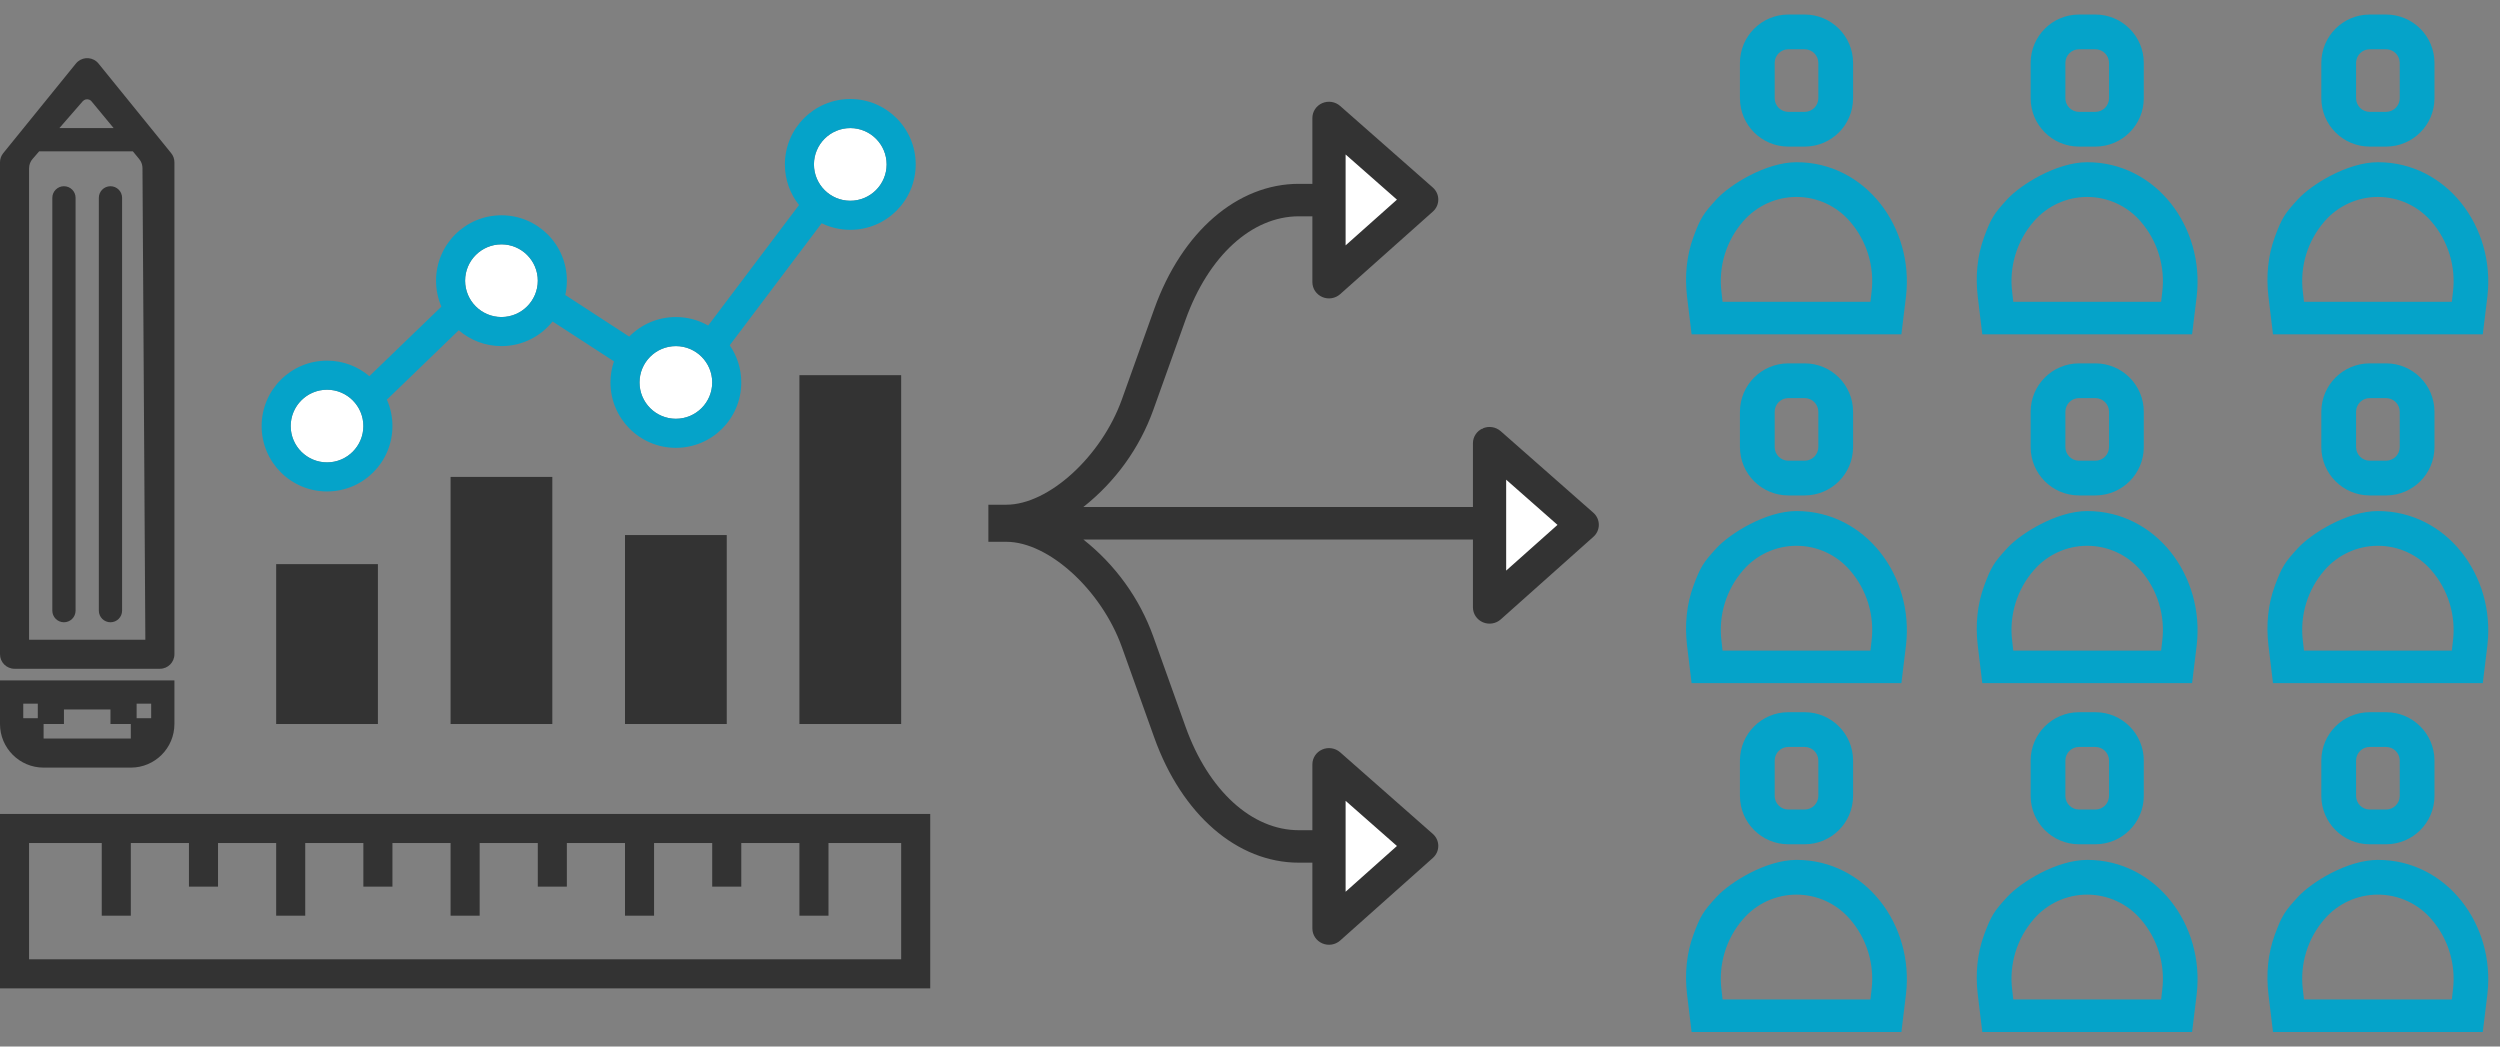 <svg xmlns="http://www.w3.org/2000/svg" xmlns:xlink="http://www.w3.org/1999/xlink" width="477.778px" height="200px" viewBox="0 0 86 36" version="1.1">
    <rect x="0" y="0" width="86" height="36" fill="#808080" stroke="none"/>
    <title>icon-commercial-edition</title>
    <g id="icon-commercial-edition" stroke="none" stroke-width="1" fill="none" fill-rule="evenodd">
        <g id="commercial-icon" transform="translate(0, 0.5)">
            <path d="M81.513,24 C80.598,24.003 79.857,24.744 79.854,25.66 L79.854,26.884 C79.857,27.799 80.598,28.54 81.513,28.543 L82.086,28.543 C83.002,28.54 83.743,27.799 83.746,26.884 L83.746,25.66 C83.743,24.744 83.002,24.003 82.086,24 L81.513,24 Z M82.551,25.66 L82.551,26.884 C82.547,27.139 82.341,27.345 82.086,27.348 L81.513,27.348 C81.258,27.345 81.052,27.139 81.049,26.884 L81.049,25.66 C81.052,25.404 81.258,25.198 81.513,25.195 L82.086,25.195 C82.341,25.198 82.547,25.404 82.551,25.66 L82.551,25.66 Z M81.8,29.08 C80.743,29.082 79.512,29.852 79.053,30.35 C78.593,30.848 78.494,31.003 78.254,31.653 C78.014,32.303 77.954,33.005 78.033,33.693 L78.191,35 L85.408,35 L85.567,33.693 C85.841,31.307 84.163,29.08 81.8,29.08 Z M84.38,33.557 L84.343,33.881 L79.257,33.881 L79.22,33.557 C79.109,32.674 79.379,31.786 79.963,31.116 C80.424,30.582 81.094,30.275 81.8,30.275 C82.505,30.275 83.175,30.582 83.636,31.116 C84.22,31.786 84.49,32.674 84.38,33.557 L84.38,33.557 Z M71.513,24 C70.598,24.003 69.857,24.744 69.854,25.66 L69.854,26.884 C69.857,27.799 70.598,28.54 71.513,28.543 L72.086,28.543 C73.002,28.54 73.743,27.799 73.746,26.884 L73.746,25.66 C73.743,24.744 73.002,24.003 72.086,24 L71.513,24 Z M72.551,25.66 L72.551,26.884 C72.547,27.139 72.341,27.345 72.086,27.348 L71.513,27.348 C71.258,27.345 71.052,27.139 71.049,26.884 L71.049,25.66 C71.052,25.404 71.258,25.198 71.513,25.195 L72.086,25.195 C72.341,25.198 72.547,25.404 72.551,25.66 L72.551,25.66 Z M71.8,29.08 C70.743,29.082 69.512,29.852 69.053,30.35 C68.593,30.848 68.494,31.003 68.254,31.653 C68.014,32.303 67.954,33.005 68.033,33.693 L68.191,35 L75.408,35 L75.567,33.693 C75.841,31.307 74.163,29.08 71.8,29.08 Z M74.38,33.557 L74.343,33.881 L69.257,33.881 L69.22,33.557 C69.109,32.674 69.379,31.786 69.963,31.116 C70.424,30.582 71.094,30.275 71.8,30.275 C72.505,30.275 73.175,30.582 73.636,31.116 C74.22,31.786 74.49,32.674 74.38,33.557 L74.38,33.557 Z M61.513,24 C60.598,24.003 59.857,24.744 59.854,25.66 L59.854,26.884 C59.857,27.799 60.598,28.54 61.513,28.543 L62.086,28.543 C63.002,28.54 63.743,27.799 63.746,26.884 L63.746,25.66 C63.743,24.744 63.002,24.003 62.086,24 L61.513,24 Z M62.551,25.66 L62.551,26.884 C62.547,27.139 62.341,27.345 62.086,27.348 L61.513,27.348 C61.258,27.345 61.052,27.139 61.049,26.884 L61.049,25.66 C61.052,25.404 61.258,25.198 61.513,25.195 L62.086,25.195 C62.341,25.198 62.547,25.404 62.551,25.66 L62.551,25.66 Z M61.8,29.08 C60.743,29.082 59.512,29.852 59.053,30.35 C58.593,30.848 58.494,31.003 58.254,31.653 C58.014,32.303 57.954,33.005 58.033,33.693 L58.191,35 L65.408,35 L65.567,33.693 C65.841,31.307 64.163,29.08 61.8,29.08 Z M64.38,33.557 L64.343,33.881 L59.257,33.881 L59.22,33.557 C59.109,32.674 59.379,31.786 59.963,31.116 C60.424,30.582 61.094,30.275 61.8,30.275 C62.505,30.275 63.175,30.582 63.636,31.116 C64.22,31.786 64.49,32.674 64.38,33.557 L64.38,33.557 Z M81.513,12 C80.598,12.003 79.857,12.744 79.854,13.66 L79.854,14.884 C79.857,15.799 80.598,16.54 81.513,16.543 L82.086,16.543 C83.002,16.54 83.743,15.799 83.746,14.884 L83.746,13.66 C83.743,12.744 83.002,12.003 82.086,12 L81.513,12 Z M82.551,13.66 L82.551,14.884 C82.547,15.139 82.341,15.345 82.086,15.348 L81.513,15.348 C81.258,15.345 81.052,15.139 81.049,14.884 L81.049,13.66 C81.052,13.404 81.258,13.198 81.513,13.195 L82.086,13.195 C82.341,13.198 82.547,13.404 82.551,13.66 L82.551,13.66 Z M81.8,17.08 C80.743,17.082 79.512,17.852 79.053,18.35 C78.593,18.848 78.494,19.003 78.254,19.653 C78.014,20.303 77.954,21.005 78.033,21.693 L78.191,23 L85.408,23 L85.567,21.693 C85.841,19.307 84.163,17.08 81.8,17.08 Z M84.38,21.557 L84.343,21.881 L79.257,21.881 L79.22,21.557 C79.109,20.674 79.379,19.786 79.963,19.116 C80.424,18.582 81.094,18.275 81.8,18.275 C82.505,18.275 83.175,18.582 83.636,19.116 C84.22,19.786 84.49,20.674 84.38,21.557 L84.38,21.557 Z M71.513,12 C70.598,12.003 69.857,12.744 69.854,13.66 L69.854,14.884 C69.857,15.799 70.598,16.54 71.513,16.543 L72.086,16.543 C73.002,16.54 73.743,15.799 73.746,14.884 L73.746,13.66 C73.743,12.744 73.002,12.003 72.086,12 L71.513,12 Z M72.551,13.66 L72.551,14.884 C72.547,15.139 72.341,15.345 72.086,15.348 L71.513,15.348 C71.258,15.345 71.052,15.139 71.049,14.884 L71.049,13.66 C71.052,13.404 71.258,13.198 71.513,13.195 L72.086,13.195 C72.341,13.198 72.547,13.404 72.551,13.66 L72.551,13.66 Z M71.8,17.08 C70.743,17.082 69.512,17.852 69.053,18.35 C68.593,18.848 68.494,19.003 68.254,19.653 C68.014,20.303 67.954,21.005 68.033,21.693 L68.191,23 L75.408,23 L75.567,21.693 C75.841,19.307 74.163,17.08 71.8,17.08 Z M74.38,21.557 L74.343,21.881 L69.257,21.881 L69.22,21.557 C69.109,20.674 69.379,19.786 69.963,19.116 C70.424,18.582 71.094,18.275 71.8,18.275 C72.505,18.275 73.175,18.582 73.636,19.116 C74.22,19.786 74.49,20.674 74.38,21.557 L74.38,21.557 Z M61.513,12 C60.598,12.003 59.857,12.744 59.854,13.66 L59.854,14.884 C59.857,15.799 60.598,16.54 61.513,16.543 L62.086,16.543 C63.002,16.54 63.743,15.799 63.746,14.884 L63.746,13.66 C63.743,12.744 63.002,12.003 62.086,12 L61.513,12 Z M62.551,13.66 L62.551,14.884 C62.547,15.139 62.341,15.345 62.086,15.348 L61.513,15.348 C61.258,15.345 61.052,15.139 61.049,14.884 L61.049,13.66 C61.052,13.404 61.258,13.198 61.513,13.195 L62.086,13.195 C62.341,13.198 62.547,13.404 62.551,13.66 L62.551,13.66 Z M61.8,17.08 C60.743,17.082 59.512,17.852 59.053,18.35 C58.593,18.848 58.494,19.003 58.254,19.653 C58.014,20.303 57.954,21.005 58.033,21.693 L58.191,23 L65.408,23 L65.567,21.693 C65.841,19.307 64.163,17.08 61.8,17.08 Z M64.38,21.557 L64.343,21.881 L59.257,21.881 L59.22,21.557 C59.109,20.674 59.379,19.786 59.963,19.116 C60.424,18.582 61.094,18.275 61.8,18.275 C62.505,18.275 63.175,18.582 63.636,19.116 C64.22,19.786 64.49,20.674 64.38,21.557 L64.38,21.557 Z M81.513,0 C80.598,0.003 79.857,0.744 79.854,1.66 L79.854,2.884 C79.857,3.799 80.598,4.54 81.513,4.543 L82.086,4.543 C83.002,4.54 83.743,3.799 83.746,2.884 L83.746,1.66 C83.743,0.744 83.002,0.003 82.086,0 L81.513,0 Z M82.551,1.66 L82.551,2.884 C82.547,3.139 82.341,3.345 82.086,3.348 L81.513,3.348 C81.258,3.345 81.052,3.139 81.049,2.884 L81.049,1.66 C81.052,1.404 81.258,1.198 81.513,1.195 L82.086,1.195 C82.341,1.198 82.547,1.404 82.551,1.66 L82.551,1.66 Z M81.8,5.08 C80.743,5.082 79.512,5.852 79.053,6.35 C78.593,6.848 78.494,7.003 78.254,7.653 C78.014,8.303 77.954,9.005 78.033,9.693 L78.191,11 L85.408,11 L85.567,9.693 C85.841,7.307 84.163,5.08 81.8,5.08 Z M84.38,9.557 L84.343,9.881 L79.257,9.881 L79.22,9.557 C79.109,8.674 79.379,7.786 79.963,7.116 C80.424,6.582 81.094,6.275 81.8,6.275 C82.505,6.275 83.175,6.582 83.636,7.116 C84.22,7.786 84.49,8.674 84.38,9.557 L84.38,9.557 Z M71.513,0 C70.598,0.003 69.857,0.744 69.854,1.66 L69.854,2.884 C69.857,3.799 70.598,4.54 71.513,4.543 L72.086,4.543 C73.002,4.54 73.743,3.799 73.746,2.884 L73.746,1.66 C73.743,0.744 73.002,0.003 72.086,0 L71.513,0 Z M72.551,1.66 L72.551,2.884 C72.547,3.139 72.341,3.345 72.086,3.348 L71.513,3.348 C71.258,3.345 71.052,3.139 71.049,2.884 L71.049,1.66 C71.052,1.404 71.258,1.198 71.513,1.195 L72.086,1.195 C72.341,1.198 72.547,1.404 72.551,1.66 L72.551,1.66 Z M71.8,5.08 C70.743,5.082 69.512,5.852 69.053,6.35 C68.593,6.848 68.494,7.003 68.254,7.653 C68.014,8.303 67.954,9.005 68.033,9.693 L68.191,11 L75.408,11 L75.567,9.693 C75.841,7.307 74.163,5.08 71.8,5.08 Z M74.38,9.557 L74.343,9.881 L69.257,9.881 L69.22,9.557 C69.109,8.674 69.379,7.786 69.963,7.116 C70.424,6.582 71.094,6.275 71.8,6.275 C72.505,6.275 73.175,6.582 73.636,7.116 C74.22,7.786 74.49,8.674 74.38,9.557 L74.38,9.557 Z M61.513,0 C60.598,0.003 59.857,0.744 59.854,1.66 L59.854,2.884 C59.857,3.799 60.598,4.54 61.513,4.543 L62.086,4.543 C63.002,4.54 63.743,3.799 63.746,2.884 L63.746,1.66 C63.743,0.744 63.002,0.003 62.086,0 L61.513,0 Z M62.551,1.66 L62.551,2.884 C62.547,3.139 62.341,3.345 62.086,3.348 L61.513,3.348 C61.258,3.345 61.052,3.139 61.049,2.884 L61.049,1.66 C61.052,1.404 61.258,1.198 61.513,1.195 L62.086,1.195 C62.341,1.198 62.547,1.404 62.551,1.66 L62.551,1.66 Z M61.8,5.08 C60.743,5.082 59.512,5.852 59.053,6.35 C58.593,6.848 58.494,7.003 58.254,7.653 C58.014,8.303 57.954,9.005 58.033,9.693 L58.191,11 L65.408,11 L65.567,9.693 C65.841,7.307 64.163,5.08 61.8,5.08 Z M64.38,9.557 L64.343,9.881 L59.257,9.881 L59.22,9.557 C59.109,8.674 59.379,7.786 59.963,7.116 C60.424,6.582 61.094,6.275 61.8,6.275 C62.505,6.275 63.175,6.582 63.636,7.116 C64.22,7.786 64.49,8.674 64.38,9.557 L64.38,9.557 Z" id="Combined-Shape" fill="#05a3c9" fill-rule="nonzero"/>
            <g id="arrows" transform="translate(34, 3)" fill-rule="nonzero">
                <g id="Group" transform="translate(11.5, 0.2)" fill="#ffffff">
                    <polygon id="Path" points="0 28.471 3.294 25.618 0 22.8"/>
                    <polygon id="Path" points="5.5 11.035 8.794 13.853 5.5 16.707"/>
                    <polygon id="Path" points="0 0 3.294 2.819 0 5.671"/>
                </g>
                <g id="Group" fill="#333333">
                    <path d="M17.623,11.331 C17.455,11.184 17.214,11.146 17.008,11.236 C16.802,11.326 16.669,11.526 16.669,11.747 L16.669,13.941 L3.267,13.941 C4.37,13.069 5.202,11.914 5.672,10.606 L6.784,7.497 C7.569,5.304 9.062,3.941 10.68,3.941 L11.146,3.941 L11.146,6.206 C11.146,6.428 11.28,6.628 11.487,6.718 C11.694,6.807 11.935,6.768 12.102,6.619 L15.291,3.778 C15.41,3.672 15.478,3.522 15.477,3.364 C15.477,3.206 15.408,3.056 15.288,2.95 L12.1,0.144 C11.932,-0.004 11.691,-0.041 11.485,0.048 C11.279,0.138 11.146,0.338 11.146,0.559 L11.146,2.824 L10.68,2.824 C8.562,2.824 6.656,4.473 5.706,7.129 L4.594,10.237 C3.891,12.202 2.071,13.862 0.62,13.862 L0,13.862 L0,15.138 L0.62,15.138 C2.071,15.138 3.891,16.798 4.594,18.763 L5.706,21.871 C6.656,24.527 8.562,26.176 10.68,26.176 L11.146,26.176 L11.146,28.441 C11.146,28.662 11.28,28.863 11.487,28.952 C11.694,29.042 11.935,29.003 12.102,28.854 L15.29,26.013 C15.41,25.907 15.478,25.756 15.477,25.598 C15.477,25.44 15.408,25.29 15.288,25.185 L12.1,22.378 C11.932,22.231 11.691,22.193 11.485,22.283 C11.279,22.373 11.146,22.573 11.146,22.794 L11.146,25.059 L10.68,25.059 C9.062,25.059 7.569,23.696 6.784,21.503 L5.672,18.394 C5.202,17.086 4.37,15.931 3.267,15.059 L16.669,15.059 L16.669,17.394 C16.669,17.616 16.803,17.816 17.01,17.906 C17.216,17.995 17.458,17.957 17.625,17.808 L20.813,14.966 C20.933,14.86 21,14.709 21,14.552 C20.999,14.394 20.931,14.243 20.811,14.138 L17.623,11.331 Z M12.289,1.814 L14.055,3.368 L12.289,4.941 L12.289,1.814 Z M12.289,24.048 L14.055,25.602 L12.289,27.176 L12.289,24.048 Z M17.812,16.129 L17.812,13.001 L19.578,14.556 L17.812,16.129 Z" id="Shape"/>
                </g>
            </g>
            <g id="ce-icon" transform="translate(0, 1.5)">
                <path d="M32,26 L32,32 L0,32 L0,26 L32,26 Z M28.5,29.5 L27.5,29.5 L27.5,27 L25.5,27 L25.5,28.5 L24.5,28.5 L24.5,27 L22.5,27 L22.5,29.5 L21.5,29.5 L21.5,27 L19.5,27 L19.5,28.5 L18.5,28.5 L18.5,27 L16.5,27 L16.5,29.5 L15.5,29.5 L15.5,27 L13.5,27 L13.5,28.5 L12.5,28.5 L12.5,27 L10.5,27 L10.5,29.5 L9.5,29.5 L9.5,27 L7.5,27 L7.5,28.5 L6.5,28.5 L6.5,27 L4.5,27 L4.5,29.5 L3.5,29.5 L3.5,27 L1,27 L1,31 L31,31 L31,27 L28.5,27 L28.5,29.5 Z" id="ruler" fill="#333333"/>
                <path d="M27.5,10.906 L31,10.906 L31,22.906 L27.5,22.906 L27.5,10.906 Z M21.5,16.406 L25,16.406 L25,22.906 L21.5,22.906 L21.5,16.406 Z M15.5,14.406 L19,14.406 L19,22.906 L15.5,22.906 L15.5,14.406 Z M9.5,17.406 L13,17.406 L13,22.906 L9.5,22.906 L9.5,17.406 Z" id="column-chart" fill="#333333"/>
                <path d="M29.25,4.906 C29.94,4.906 30.5,4.346 30.5,3.656 C30.5,2.966 29.94,2.406 29.25,2.406 C28.56,2.406 28,2.966 28,3.656 C28,4.346 28.56,4.906 29.25,4.906 Z M23.25,12.406 C23.94,12.406 24.5,11.846 24.5,11.156 C24.5,10.466 23.94,9.906 23.25,9.906 C22.56,9.906 22,10.466 22,11.156 C22,11.846 22.56,12.406 23.25,12.406 Z M17.25,8.906 C17.94,8.906 18.5,8.346 18.5,7.656 C18.5,6.966 17.94,6.406 17.25,6.406 C16.56,6.406 16,6.966 16,7.656 C16,8.346 16.56,8.906 17.25,8.906 Z M11.25,13.906 C11.94,13.906 12.5,13.346 12.5,12.656 C12.5,11.966 11.94,11.406 11.25,11.406 C10.56,11.406 10,11.966 10,12.656 C10,13.346 10.56,13.906 11.25,13.906 Z" id="line-chart-dot-fills" fill="#ffffff" fill-rule="nonzero"/>
                <path d="M29.25,1.406 C30.493,1.406 31.5,2.413 31.5,3.656 C31.5,4.899 30.493,5.906 29.25,5.906 C28.897,5.906 28.563,5.825 28.265,5.68 L25.102,9.878 C25.353,10.241 25.5,10.681 25.5,11.156 C25.5,12.399 24.493,13.406 23.25,13.406 C22.007,13.406 21,12.399 21,11.156 C21,10.902 21.042,10.658 21.12,10.43 L19.009,9.059 C18.597,9.575 17.962,9.906 17.25,9.906 C16.689,9.906 16.176,9.701 15.781,9.361 L13.309,11.748 C13.432,12.026 13.5,12.333 13.5,12.656 C13.5,13.899 12.493,14.906 11.25,14.906 C10.007,14.906 9,13.899 9,12.656 C9,11.413 10.007,10.406 11.25,10.406 C11.805,10.406 12.313,10.607 12.706,10.94 L15.184,8.548 C15.066,8.275 15,7.973 15,7.656 C15,6.413 16.007,5.406 17.25,5.406 C18.493,5.406 19.5,6.413 19.5,7.656 C19.5,7.825 19.481,7.99 19.446,8.149 L21.645,9.579 C22.054,9.164 22.622,8.906 23.25,8.906 C23.654,8.906 24.033,9.013 24.361,9.199 L27.486,5.053 C27.182,4.669 27,4.184 27,3.656 C27,2.413 28.007,1.406 29.25,1.406 Z M11.25,11.406 C10.56,11.406 10,11.966 10,12.656 C10,13.346 10.56,13.906 11.25,13.906 C11.94,13.906 12.5,13.346 12.5,12.656 C12.5,11.966 11.94,11.406 11.25,11.406 Z M23.25,9.906 C22.56,9.906 22,10.466 22,11.156 C22,11.846 22.56,12.406 23.25,12.406 C23.94,12.406 24.5,11.846 24.5,11.156 C24.5,10.466 23.94,9.906 23.25,9.906 Z M17.25,6.406 C16.56,6.406 16,6.966 16,7.656 C16,8.346 16.56,8.906 17.25,8.906 C17.94,8.906 18.5,8.346 18.5,7.656 C18.5,6.966 17.94,6.406 17.25,6.406 Z M29.25,2.406 C28.56,2.406 28,2.966 28,3.656 C28,4.346 28.56,4.906 29.25,4.906 C29.94,4.906 30.5,4.346 30.5,3.656 C30.5,2.966 29.94,2.406 29.25,2.406 Z" id="line-chart" fill="#05a3c9"/>
                <path d="M3.315,0.112 C3.342,0.134 3.367,0.158 3.388,0.185 L5.888,3.268 C5.961,3.357 6,3.469 6,3.583 L6,20.506 C6,20.782 5.776,21.006 5.5,21.006 L0.5,21.006 C0.224,21.006 1.99592727e-15,20.782 0,20.506 L0,3.583 C-1.05957199e-15,3.469 0.039,3.357 0.112,3.268 L2.612,0.185 C2.786,-0.029 3.1,-0.062 3.315,0.112 Z M4.57,3.206 L1.347,3.206 L1.123,3.465 C1.063,3.533 1.024,3.616 1.008,3.704 L1,3.793 L1,20.006 L5,20.006 L4.901,3.784 C4.901,3.698 4.878,3.614 4.835,3.539 L4.787,3.469 L4.57,3.206 Z M2.2,4.406 C2.421,4.406 2.6,4.585 2.6,4.806 L2.6,19.006 C2.6,19.227 2.421,19.406 2.2,19.406 C1.979,19.406 1.8,19.227 1.8,19.006 L1.8,4.806 C1.8,4.585 1.979,4.406 2.2,4.406 Z M3.8,4.406 C4.021,4.406 4.2,4.585 4.2,4.806 L4.2,19.006 C4.2,19.227 4.021,19.406 3.8,19.406 C3.579,19.406 3.4,19.227 3.4,19.006 L3.4,4.806 C3.4,4.585 3.579,4.406 3.8,4.406 Z M2.894,1.443 L2.845,1.484 L2.043,2.406 L3.909,2.406 L3.15,1.488 C3.143,1.48 3.136,1.472 3.127,1.464 C3.061,1.406 2.966,1.4 2.894,1.443 Z M6,21.406 L6,22.906 C6,23.734 5.328,24.406 4.5,24.406 L1.5,24.406 C0.672,24.406 1.01453063e-16,23.734 0,22.906 L0,21.406 L6,21.406 Z M3.8,22.406 L2.2,22.406 L2.2,22.906 L1.5,22.906 L1.5,23.406 L4.5,23.406 L4.5,22.906 L3.8,22.906 L3.8,22.406 Z M1.3,22.206 L0.8,22.206 L0.8,22.706 L1.3,22.706 L1.3,22.206 Z M5.2,22.206 L4.7,22.206 L4.7,22.706 L5.2,22.706 L5.2,22.206 Z" id="pencil" fill="#333333"/>
            </g>
        </g>
    </g>
</svg>
